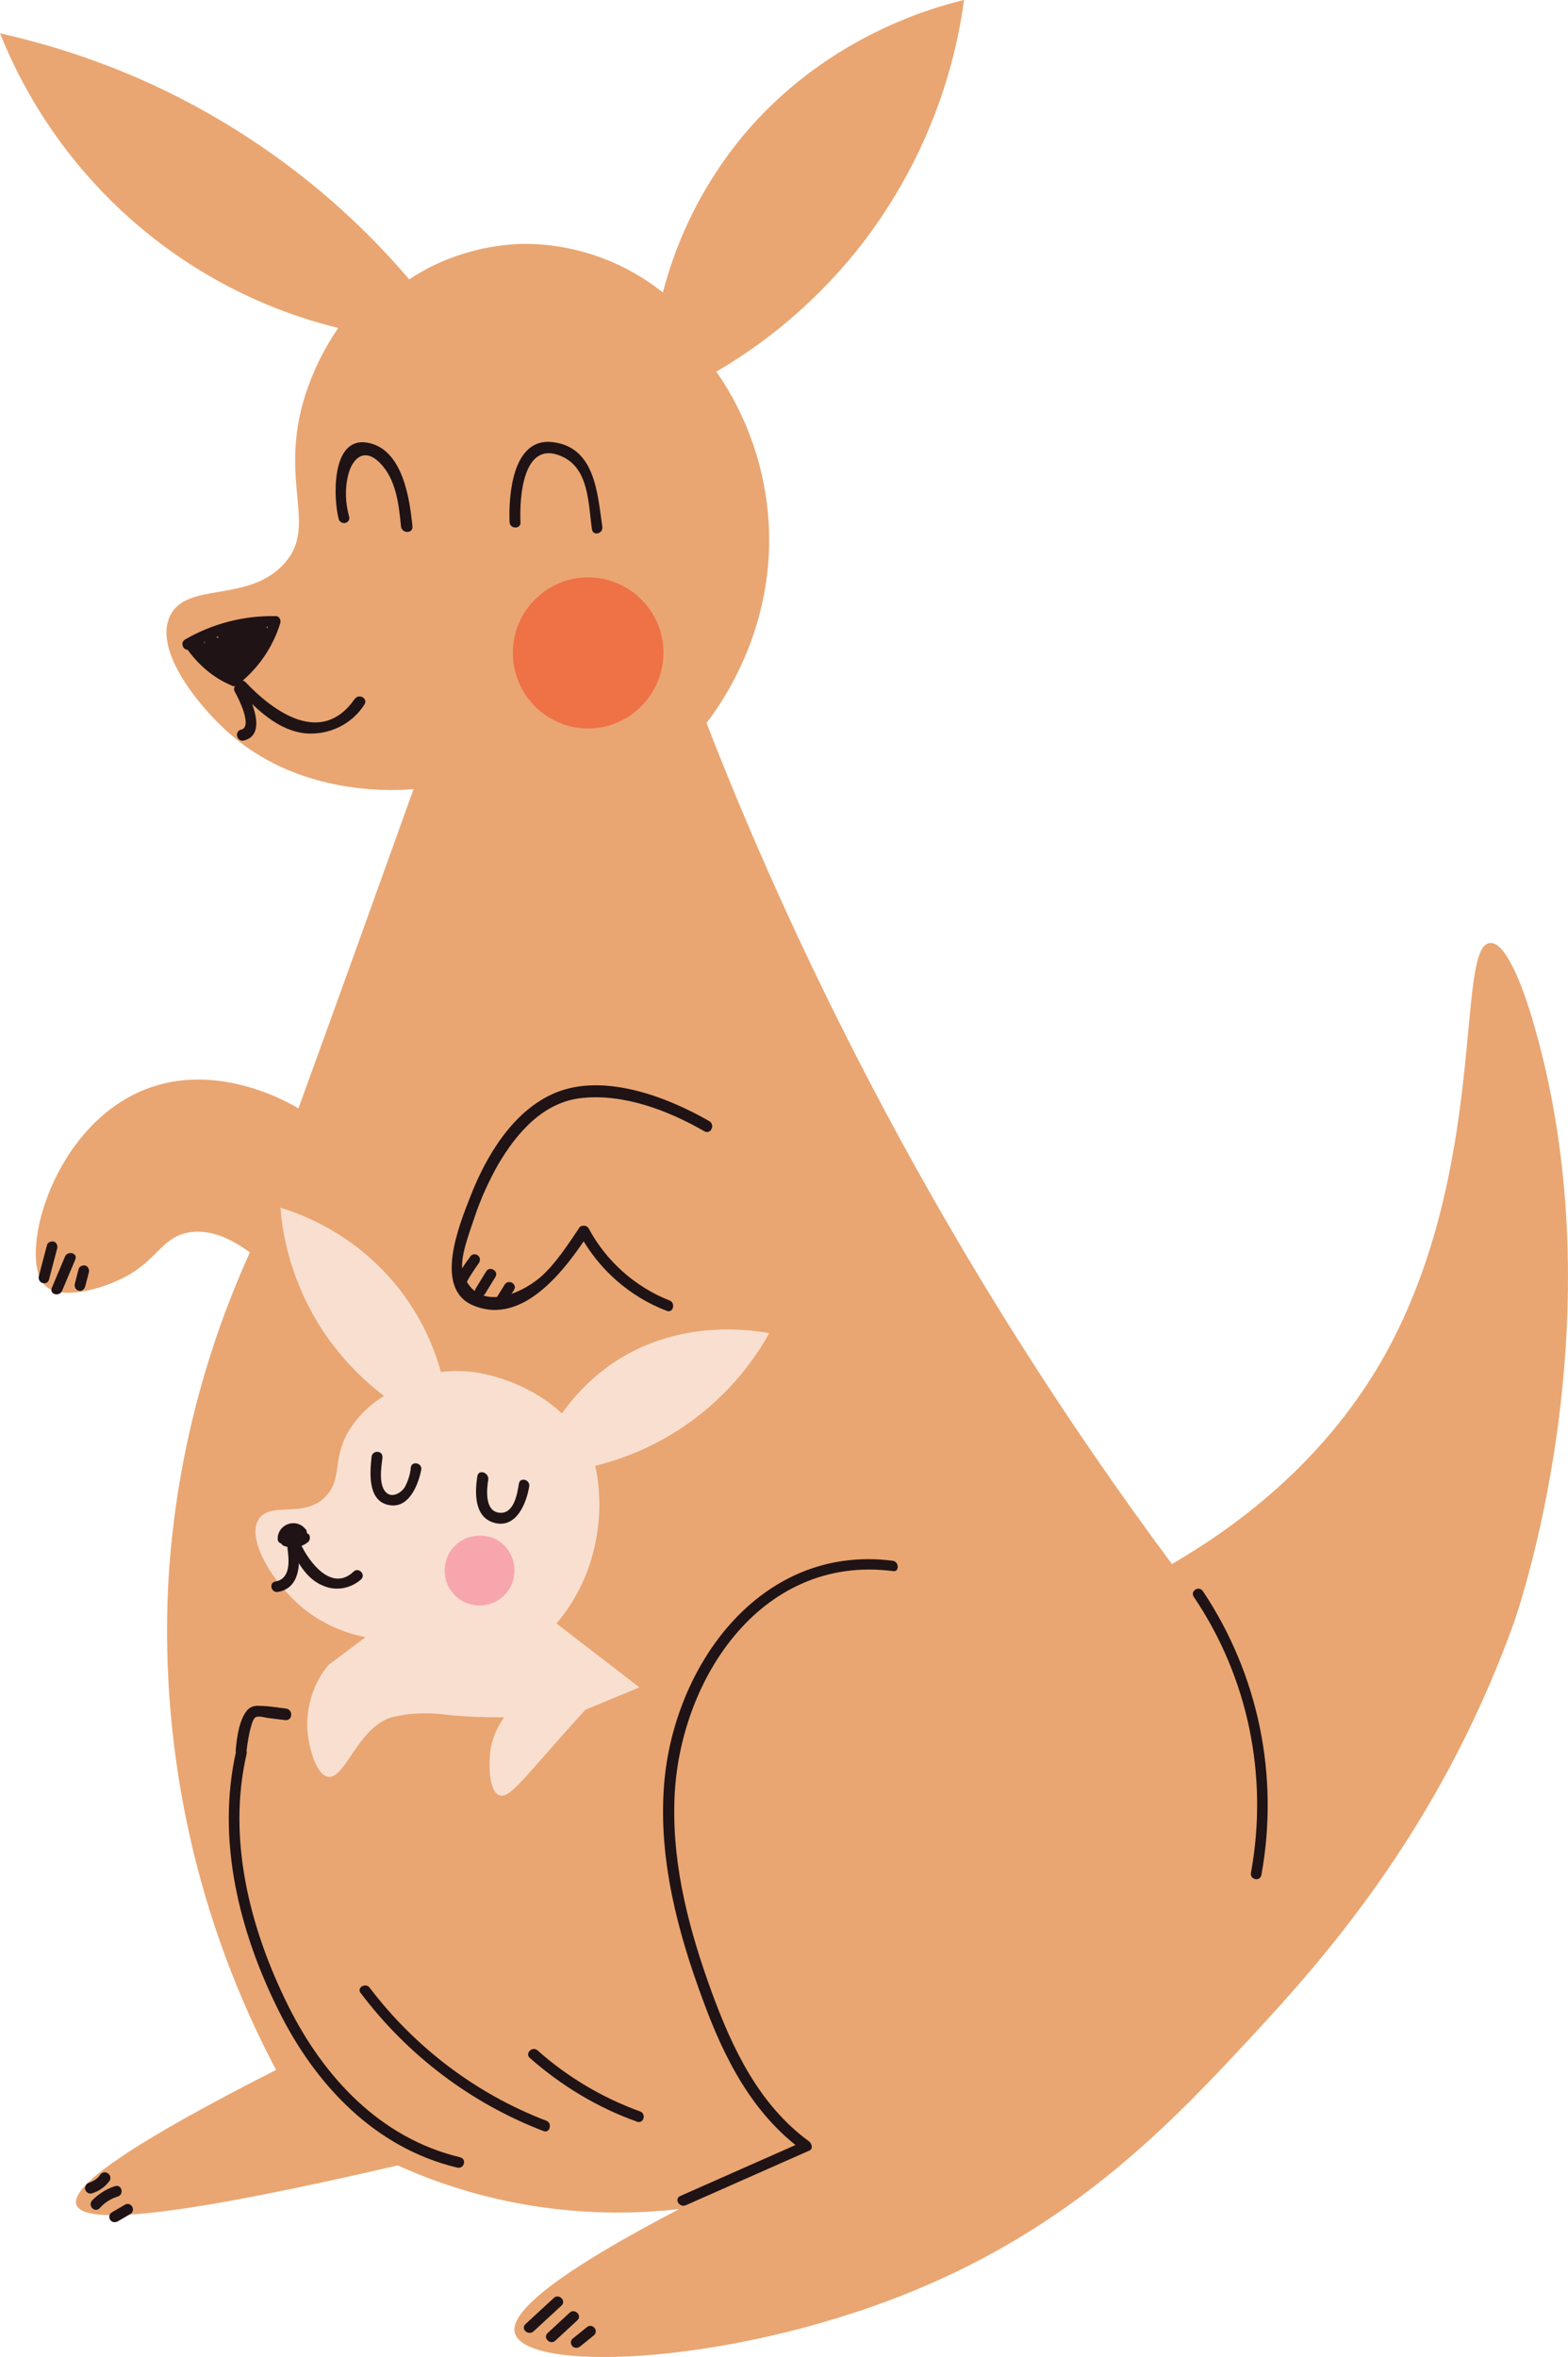 <?xml version="1.0" encoding="UTF-8"?><svg xmlns="http://www.w3.org/2000/svg" xmlns:xlink="http://www.w3.org/1999/xlink" height="431.9" preserveAspectRatio="xMidYMid meet" version="1.0" viewBox="0.0 0.0 287.4 431.9" width="287.4" zoomAndPan="magnify"><defs><clipPath id="a"><path d="M 0 0 L 287.398 0 L 287.398 431.91 L 0 431.91 Z M 0 0"/></clipPath></defs><g><g clip-path="url(#a)" id="change1_1"><path d="M 41.699 134.098 C 36.699 129.598 28.199 119.496 31.102 112.996 C 34.102 106.297 46 110.797 52.5 102.797 C 57.898 96.199 51.5 88.496 55.5 73.898 C 56.898 68.996 59.102 64.297 62 60.098 C 48.5 56.797 36 50.398 25.398 41.398 C 14.199 31.898 5.5 19.797 0 6.098 C 12 8.797 23.602 12.996 34.398 18.699 C 49.898 26.898 63.699 37.898 75 51.199 C 81 47.199 88.102 44.996 95.301 44.699 C 104.801 44.496 114.102 47.699 121.5 53.598 C 124.199 43.199 129.102 33.496 136 25.098 C 150.699 7.398 169.602 1.699 176.699 -0.004 C 174.5 16.297 168 31.699 158 44.699 C 150.699 54.098 141.602 62.098 131.301 68.098 C 137 76.297 140.301 85.898 140.898 95.898 C 142 115.098 132.398 128.699 129.5 132.496 C 138.898 156.699 149.801 180.297 162 203.199 C 177.5 232.297 195.102 260.098 214.801 286.598 C 225.801 280.199 241.898 268.797 253.102 249.598 C 273.102 214.996 266.602 173.297 273.102 172.797 C 276.5 172.496 280 183.898 280.699 186.199 C 297.5 241.898 277.398 297.598 277.398 297.598 C 263.602 335.797 241.898 359.699 229.398 373.199 C 215.301 388.398 198.199 406.496 170 418.699 C 136.102 433.398 96.699 434.996 94.398 427.598 C 93.398 424.496 98.801 418.199 124.5 404.797 C 106.898 406.797 89 404.098 72.898 396.797 C 35 405.598 15.398 408.098 14 403.996 C 12.801 400.496 25 392.297 50.602 379.297 C 36.199 352.098 29.398 321.598 30.801 290.898 C 31.898 269.699 37 248.898 45.801 229.496 C 42.801 227.297 38.602 224.996 34.301 225.898 C 29.602 226.898 28.699 230.996 22.898 233.996 C 18.602 236.297 11.102 238.297 8.301 235.598 C 3.199 230.699 9.301 206.797 26.199 199.797 C 39.398 194.297 52.699 201.898 54.699 203.098 C 61.801 183.598 68.801 164.098 75.801 144.598 C 70.102 145.098 54 145.199 41.699 134.098" fill="#e9a672"/></g><g id="change2_1"><path d="M 103 258.996 C 105.602 255.297 108.898 252.098 112.602 249.598 C 124.398 241.797 137.301 243.598 141 244.297 C 134.199 256.496 122.602 265.297 109.102 268.598 C 110.398 274.598 110 280.797 108.102 286.598 C 106.801 290.598 104.699 294.297 102 297.496 L 117.199 309.199 L 107.301 313.297 C 106.301 314.398 103.301 317.699 99.199 322.398 C 94.602 327.598 93 329.398 91.602 328.996 C 89.699 328.398 89.602 323.898 89.801 321.598 C 90 319.098 90.898 316.797 92.398 314.699 C 88.801 314.699 85.301 314.598 81.699 314.199 C 79.5 313.898 77.301 313.898 75.102 314.098 C 74.102 314.199 73.102 314.398 72.102 314.598 C 65.699 316.199 63.398 325.898 60.199 325.598 C 57.898 325.297 56.398 319.898 56.301 316.199 C 56.301 312.199 57.602 308.199 60.199 305.098 L 67 299.996 C 62.898 299.199 59.102 297.496 55.801 294.898 C 50.199 290.398 45.102 282.199 47.398 278.398 C 49.602 274.996 55.898 278.398 59.801 274.098 C 62.801 270.898 60.801 267.199 64.102 261.898 C 65.699 259.398 67.898 257.297 70.398 255.797 C 65.898 252.398 62.102 248.297 59 243.598 C 54.699 236.898 52 229.199 51.398 221.297 C 59.5 223.797 66.699 228.496 72.199 234.996 C 76.199 239.797 79.199 245.398 80.801 251.398 C 83.5 251.098 86.199 251.199 88.898 251.797 C 94.199 252.996 99.102 255.398 103 258.996" fill="#f8dfd0"/></g><g id="change3_1"><path d="M 65 128.098 C 59 136.699 50.301 130.598 45 124.996 C 44.102 124.098 42.699 125.496 43.602 126.398 C 47 129.898 50.898 133.898 56.102 134.398 C 60.398 134.699 64.5 132.699 66.801 129.098 C 67.5 127.996 65.801 126.996 65 128.098" fill="#1f1315"/></g><g id="change3_2"><path d="M 44.699 135.699 C 49.102 134.598 46 128.098 44.699 125.699 C 44.398 125.297 43.699 125.199 43.301 125.496 C 42.898 125.797 42.801 126.297 43 126.699 C 43.602 127.699 46.398 133.199 44.199 133.699 C 42.898 133.996 43.398 135.996 44.699 135.699" fill="#1f1315"/></g><g id="change3_3"><path d="M 110.398 96.496 C 109.5 90.398 109.102 81.797 101.102 80.996 C 93.898 80.297 93.199 90.898 93.398 95.699 C 93.5 96.996 95.5 96.996 95.398 95.699 C 95.199 91.297 95.801 80.496 102.898 83.598 C 108 85.797 107.801 92.297 108.5 96.996 C 108.699 98.297 110.602 97.797 110.398 96.496" fill="#1f1315"/></g><g id="change3_4"><path d="M 75.602 96.496 C 75.102 91.398 73.801 82.098 67.199 81.098 C 60.602 80.098 61.102 91.598 62.102 95.199 C 62.301 95.699 62.898 95.996 63.398 95.797 C 63.898 95.598 64.102 95.199 64 94.699 C 63.301 92.199 63.199 89.598 63.801 87.098 C 64.5 84.199 66.602 81.898 69.5 84.699 C 72.602 87.699 73.102 92.398 73.5 96.496 C 73.699 97.797 75.699 97.797 75.602 96.496" fill="#1f1315"/></g><g id="change3_5"><path d="M 130.102 205.496 C 122.301 200.996 110.801 196.598 101.898 200.199 C 94.102 203.398 89.102 211.797 86.199 219.297 C 84.199 224.398 79.398 236.098 86.699 239.199 C 95.898 243.098 103.699 232.496 107.898 226.098 L 106.199 226.098 C 109.699 232.598 115.398 237.598 122.199 240.199 C 123.398 240.699 123.898 238.699 122.699 238.297 C 116.398 235.797 111.102 231.098 107.898 225.098 C 107.602 224.598 107 224.496 106.5 224.699 C 106.301 224.797 106.199 224.898 106.102 225.098 C 104 228.199 101.898 231.496 99.102 233.996 C 95 237.496 87.301 240.398 84.898 233.398 C 84 230.898 86.199 225.496 87 222.996 C 88.102 219.699 89.602 216.398 91.301 213.398 C 94.699 207.598 99.602 201.898 106.699 201.199 C 114.398 200.398 122.5 203.496 129.102 207.297 C 129.602 207.598 130.199 207.398 130.398 206.898 C 130.699 206.398 130.5 205.797 130.102 205.496" fill="#1f1315"/></g><g id="change3_6"><path d="M 163.602 285.996 C 139.301 282.898 123.301 305.398 121.699 327.297 C 120.699 340.699 124.199 353.996 128.801 366.398 C 132.699 377.098 137.898 387.398 147.301 394.199 L 147.301 392.398 L 124.699 402.398 C 123.5 402.898 124.5 404.598 125.699 404.098 L 148.301 394.098 C 149.102 393.797 148.801 392.797 148.301 392.398 C 139.102 385.699 134.199 375.297 130.398 364.898 C 126.398 353.898 123.301 342.297 123.602 330.496 C 124 308.598 139.102 284.699 163.699 287.898 C 164.898 288.098 164.801 286.098 163.602 285.996" fill="#1f1315"/></g><g id="change3_7"><path d="M 43.301 320.797 C 39.602 336.996 43.801 353.898 51.102 368.496 C 57.801 381.996 68.699 393.598 83.801 397.199 C 85.102 397.496 85.602 395.598 84.301 395.297 C 69.699 391.797 59.301 380.598 52.801 367.496 C 45.801 353.398 41.602 336.996 45.199 321.398 C 45.5 320.098 43.602 319.496 43.301 320.797" fill="#1f1315"/></g><g id="change3_8"><path d="M 66.102 365.199 C 74.699 376.598 86.301 385.398 99.602 390.496 C 100.801 390.996 101.301 388.996 100.102 388.598 C 87.301 383.699 76.102 375.199 67.801 364.297 C 67.102 363.199 65.301 364.199 66.102 365.199" fill="#1f1315"/></g><g id="change3_9"><path d="M 97.102 377.098 C 102.898 382.199 109.5 386.199 116.801 388.797 C 118 389.199 118.5 387.297 117.301 386.898 C 110.398 384.398 104 380.598 98.5 375.699 C 97.5 374.898 96.199 376.297 97.102 377.098" fill="#1f1315"/></g><g id="change3_10"><path d="M 52.5 313.098 C 50.898 312.898 49.199 312.598 47.602 312.598 C 46.801 312.496 45.898 312.699 45.301 313.398 C 43.801 315.199 43.398 318.496 43.199 320.797 C 43.102 322.098 45.102 322.098 45.199 320.797 C 45.301 319.699 45.5 318.699 45.699 317.598 C 45.898 316.898 46.199 315.297 46.699 314.797 C 47.199 314.297 48.398 314.699 49 314.797 L 52.301 315.199 C 53.699 315.297 53.699 313.297 52.5 313.098" fill="#1f1315"/></g><g id="change3_11"><path d="M 231.199 343.598 C 234.5 325.496 230.699 306.898 220.5 291.598 C 219.801 290.496 218.102 291.496 218.801 292.598 C 228.801 307.398 232.5 325.496 229.301 343.098 C 229 344.398 230.898 344.898 231.199 343.598" fill="#1f1315"/></g><g id="change3_12"><path d="M 97.801 427.199 L 102.898 422.496 C 103.898 421.598 102.398 420.199 101.5 421.098 L 96.398 425.797 C 95.301 426.699 96.801 428.098 97.801 427.199" fill="#1f1315"/></g><g id="change3_13"><path d="M 101.801 428.898 L 105.801 425.199 C 106.801 424.297 105.301 422.898 104.398 423.797 L 100.398 427.496 C 99.398 428.398 100.898 429.797 101.801 428.898" fill="#1f1315"/></g><g id="change3_14"><path d="M 106.301 429.996 L 108.898 427.898 C 109.301 427.496 109.301 426.898 108.898 426.496 C 108.5 426.098 107.898 426.098 107.5 426.496 L 104.898 428.598 C 104.5 428.996 104.602 429.699 105 429.996 C 105.301 430.297 105.898 430.297 106.301 429.996" fill="#1f1315"/></g><g id="change3_15"><path d="M 16.898 401.898 C 18.199 401.496 19.301 400.699 20.102 399.598 C 20.398 399.098 20.199 398.496 19.699 398.199 C 19.199 397.898 18.602 398.098 18.301 398.598 C 17.801 399.297 17.102 399.699 16.301 399.996 C 15.801 400.098 15.5 400.699 15.602 401.199 C 15.801 401.797 16.398 402.098 16.898 401.898" fill="#1f1315"/></g><g id="change3_16"><path d="M 21.102 400.598 C 19.5 401.098 18.102 401.996 16.898 403.199 C 16 404.199 17.398 405.598 18.301 404.598 C 19.199 403.598 20.301 402.898 21.602 402.496 C 22.801 402.098 22.301 400.199 21.102 400.598" fill="#1f1315"/></g><g id="change3_17"><path d="M 21.5 407.098 L 23.898 405.699 C 24.398 405.398 24.5 404.797 24.199 404.297 C 23.898 403.898 23.398 403.699 22.898 403.996 L 20.5 405.398 C 20 405.699 19.898 406.297 20.199 406.797 C 20.5 407.199 21 407.297 21.5 407.098" fill="#1f1315"/></g><g id="change3_18"><path d="M 86.102 230.398 C 85.102 231.699 84.301 232.996 83.602 234.398 C 83 235.496 84.699 236.496 85.301 235.398 C 86 233.996 86.898 232.699 87.801 231.398 C 88.102 230.898 88 230.297 87.5 229.996 C 87.102 229.699 86.398 229.797 86.102 230.398 C 86.102 230.297 86.102 230.297 86.102 230.398" fill="#1f1315"/></g><g id="change3_19"><path d="M 88.898 237.098 L 90.801 233.996 C 91.5 232.898 89.699 231.898 89.102 232.996 L 87.199 236.098 C 86.5 237.199 88.199 238.199 88.898 237.098" fill="#1f1315"/></g><g id="change3_20"><path d="M 92.5 235.398 L 91.199 237.496 C 90.5 238.598 92.199 239.598 92.898 238.496 L 94.199 236.398 C 94.898 235.297 93.199 234.297 92.5 235.398" fill="#1f1315"/></g><g id="change3_21"><path d="M 9 234.398 L 10.5 228.699 C 10.602 228.199 10.301 227.598 9.801 227.496 C 9.301 227.398 8.699 227.699 8.602 228.199 L 7.102 233.898 C 7 234.398 7.301 234.996 7.801 235.098 C 8.301 235.297 8.898 234.996 9 234.398" fill="#1f1315"/></g><g id="change3_22"><path d="M 11.398 236.496 L 13.801 230.797 C 14.301 229.598 12.398 229.098 11.898 230.297 L 9.5 235.996 C 9 237.199 10.898 237.699 11.398 236.496" fill="#1f1315"/></g><g id="change3_23"><path d="M 15.602 235.797 L 16.301 233.098 C 16.398 232.598 16.102 231.996 15.602 231.898 C 15.102 231.797 14.5 232.098 14.398 232.598 L 13.699 235.297 C 13.602 235.797 13.898 236.398 14.398 236.496 C 14.801 236.699 15.398 236.398 15.602 235.797" fill="#1f1315"/></g><g id="change3_24"><path d="M 87.5 270.496 C 87 273.598 86.898 278.199 90.801 279.098 C 94.699 279.996 96.5 275.398 97 272.398 C 97.199 271.098 95.301 270.598 95.102 271.898 C 94.801 273.797 94.199 277.496 91.5 277.199 C 88.801 276.898 89.199 272.898 89.5 271.098 C 89.602 269.797 87.699 269.199 87.5 270.496" fill="#1f1315"/></g><g id="change3_25"><path d="M 68.102 266.996 C 67.801 269.797 67.398 274.699 70.898 275.699 C 74.801 276.797 76.602 272.297 77.199 269.398 C 77.5 268.098 75.5 267.598 75.301 268.898 C 75.199 270.098 74.801 271.398 74.199 272.496 C 73.602 273.496 72 274.496 70.898 273.598 C 69.301 272.297 69.898 268.797 70.102 267.098 C 70.199 265.699 68.199 265.699 68.102 266.996" fill="#1f1315"/></g><g id="change3_26"><path d="M 53.398 283.898 C 54.699 286.598 56.398 289.496 59.301 290.598 C 61.602 291.598 64.301 291.098 66.199 289.398 C 67.102 288.496 65.699 287.098 64.801 287.996 C 60.801 291.797 56.602 286.199 55.102 282.898 C 54.602 281.699 52.898 282.699 53.398 283.898" fill="#1f1315"/></g><g id="change3_27"><path d="M 51 291.699 C 55 290.996 55.102 286.398 54.602 283.297 C 54.398 281.996 52.5 282.598 52.699 283.797 C 53 285.898 53.301 289.297 50.5 289.797 C 49.199 289.996 49.699 291.996 51 291.699" fill="#1f1315"/></g><g id="change3_28"><path d="M 52.102 283.297 C 53.5 283.797 55.102 283.598 56.301 282.699 C 56.801 282.398 56.898 281.797 56.699 281.297 C 56.699 281.199 56.602 281.199 56.5 281.098 C 55 279.797 52.801 279.797 51.301 281.098 C 50.898 281.496 50.898 282.098 51.301 282.496 C 51.398 282.598 51.398 282.598 51.5 282.699 C 53 283.598 55.102 283.199 56 281.598 C 56.102 281.496 56.102 281.398 56.102 281.297 C 56.301 280.898 56.301 280.398 55.898 280.098 C 54.898 278.898 53.102 278.797 51.898 279.797 C 51.301 280.297 50.898 281.098 50.898 281.898 C 50.801 283.199 52.801 283.199 52.898 281.898 C 53 280.898 54 280.996 54.5 281.598 L 54.301 280.398 C 54 281.098 53.301 281.398 52.602 281.199 C 52.5 281.199 52.398 281.098 52.398 281.098 L 52.602 282.699 C 53.301 282.098 54.301 282.098 55 282.699 L 55.199 281.098 C 54.398 281.699 53.398 281.797 52.5 281.496 C 51.5 280.996 50.898 282.898 52.102 283.297" fill="#1f1315"/></g><g id="change3_29"><path d="M 34.199 118.797 C 36.301 121.797 39.102 124.199 42.398 125.598 C 42.699 125.797 43.102 125.797 43.398 125.598 C 47.199 122.699 50 118.699 51.398 114.098 C 51.5 113.598 51.199 112.996 50.699 112.898 C 50.602 112.898 50.5 112.898 50.398 112.898 C 44.602 112.797 38.898 114.297 33.898 117.199 C 33.398 117.496 33.301 118.098 33.602 118.598 C 33.898 119.098 34.5 119.199 35 118.898 C 39.699 116.199 45.102 114.797 50.5 114.797 L 49.5 113.496 C 48.602 116.898 46.699 119.996 44.102 122.398 C 42.5 123.699 41.801 123.098 40.199 121.996 C 38.602 120.797 37.199 119.297 36 117.699 C 35.301 116.797 33.5 117.797 34.199 118.797" fill="#1f1315"/></g><g id="change3_30"><path d="M 35.898 119.297 C 37.301 119.297 38.102 120.996 39 121.996 C 39.699 122.797 40.5 123.398 41.5 123.699 C 42 123.797 42.602 123.496 42.699 122.996 C 42.801 122.699 42.699 122.496 42.602 122.199 C 41.5 120.297 39.801 118.797 37.898 117.898 C 36.898 117.398 35.801 118.598 36.699 119.496 C 38.699 121.398 40.898 123.098 43.301 124.598 C 43.801 124.898 44.398 124.699 44.699 124.199 C 44.801 123.996 44.898 123.699 44.801 123.398 C 44.199 120.297 42 117.699 38.898 116.699 C 38.199 116.398 37.5 117.199 37.699 117.898 C 38.199 119.797 40.898 124.699 43.5 122.598 C 46.102 120.496 40.5 117.098 39 116.398 C 38.5 116.098 37.898 116.297 37.602 116.797 C 37.398 117.098 37.398 117.496 37.602 117.797 C 38.5 119.898 41.199 123.598 43.898 121.598 C 46.102 120.098 43 116.898 41.699 115.898 C 41.301 115.496 40.699 115.496 40.301 115.898 C 40 116.199 39.898 116.598 40 116.898 C 40.301 118.699 42.5 122.699 44.801 120.898 C 47.301 118.898 43.801 116.098 42 115.398 C 41.5 115.297 40.898 115.598 40.801 116.098 C 40.602 117.797 41.398 119.398 42.801 120.199 C 43.801 120.898 45.199 121.297 45.898 119.996 C 47.301 117.598 43.699 113.398 41.898 116.297 C 41.301 117.398 41.699 118.699 42.801 119.297 C 44.199 120.199 45.898 119.297 46.801 118.098 C 47.602 117.199 48.301 115.797 47.301 114.797 C 46 113.496 43 115.699 41.801 116.199 C 40.602 116.699 41.5 118.297 42.602 117.996 C 44.602 117.598 46.602 116.898 48.5 116.098 C 49.398 115.699 48.898 114.199 48 114.199 C 46.398 114.199 44.699 114.398 43.199 114.898 L 43.699 116.797 C 44.699 116.398 45.801 116.199 46.898 116.199 L 45.898 114.898 C 45.5 116.996 44.199 118.898 42.398 120.098 L 43.602 121.699 L 47.199 117.297 L 45.5 116.598 C 45.5 118.098 44.699 119.496 43.398 120.398 L 44.898 121.699 L 48.898 116.797 L 47.301 115.598 C 46.301 116.996 45.199 118.398 43.898 119.598 C 43 120.496 44.398 121.898 45.301 120.996 C 46.301 119.996 47.199 118.898 47.898 117.699 C 48.102 117.199 47.898 116.598 47.398 116.398 C 47 116.199 46.5 116.297 46.199 116.699 L 43 121.598 C 42.301 122.699 44 123.699 44.699 122.598 L 48 117.996 L 46.301 116.996 C 45.699 118.098 44.898 118.996 44 119.898 L 45.398 121.297 C 46.801 119.898 48 118.496 49.102 116.898 C 49.699 115.996 48.301 114.797 47.5 115.699 L 43.5 120.496 C 43.199 120.898 43.199 121.598 43.699 121.898 C 44.102 122.199 44.602 122.199 44.898 121.898 C 46.5 120.699 47.5 118.699 47.602 116.699 C 47.602 116.098 47.199 115.699 46.602 115.699 C 46.301 115.699 46.102 115.797 45.898 115.996 L 42.301 120.398 C 41.602 121.199 42.5 122.699 43.5 121.996 C 45.801 120.496 47.398 118.199 48 115.598 C 48.102 115.098 47.801 114.496 47.301 114.398 C 47.199 114.398 47.102 114.398 47 114.398 C 45.699 114.398 44.5 114.598 43.301 115.098 C 42.102 115.598 42.602 117.398 43.801 116.996 C 45.199 116.598 46.699 116.398 48.102 116.398 L 47.602 114.496 C 45.898 115.297 44.102 115.797 42.199 116.199 L 43 117.996 L 44.699 117.199 C 45.602 116.699 45.801 116.598 45.301 116.996 C 45.301 117.699 44.699 118.297 44 118.297 C 43.301 118.297 42.699 117.699 42.699 116.996 C 42.699 116.898 42.699 116.699 42.699 116.598 L 41.5 117.297 L 42.5 117.797 C 43.199 118.996 43.301 119.199 42.801 118.496 C 42.398 117.898 42.102 117.098 42 116.398 L 40.301 117.398 C 40.602 117.699 42.801 119.496 42.5 119.898 C 41.301 121.098 39.699 117.496 39.398 116.898 L 38 118.297 C 39.301 118.797 40.5 119.598 41.5 120.699 C 42.398 121.598 41.398 120.797 41 120.398 C 40.301 119.598 39.801 118.598 39.5 117.496 L 38.301 118.699 C 40.602 119.598 42.301 121.598 42.801 123.996 L 44.301 122.898 C 42.102 121.496 40 119.898 38.199 118.098 L 37 119.699 C 38.699 120.496 40.102 121.699 41 123.297 L 42.102 121.797 C 39.5 120.996 39.102 117.496 36 117.398 C 35.398 117.398 35 117.797 35 118.398 C 35 118.996 35.301 119.297 35.898 119.297" fill="#1f1315"/></g><g id="change3_31"><path d="M 43.699 121.898 C 44.699 122.098 45.699 121.496 46 120.496 C 46 120.398 46.102 120.199 46.102 120.098 C 46.102 119.496 45.699 119.098 45.102 119.098 C 44.801 119.098 44.602 119.199 44.398 119.398 C 43.801 120.098 43.699 120.996 44.102 121.797 C 44.398 122.297 45 122.398 45.5 122.098 C 45.699 121.996 45.898 121.797 45.898 121.496 L 46.398 118.496 C 46.5 117.996 46.199 117.398 45.699 117.297 C 45.199 117.199 44.602 117.496 44.5 117.996 L 43.898 120.996 L 45.699 120.797 C 45.699 120.898 45.699 120.797 45.699 120.797 L 44 120.098 C 44 119.996 44.102 119.898 44.199 119.898 C 44.199 119.898 44.199 119.898 44.301 119.898 C 43 119.699 42.5 121.598 43.699 121.898" fill="#1f1315"/></g><g id="change3_32"><path d="M 44.801 121.098 C 44.102 121.496 43.699 122.297 43.602 123.098 C 43.602 123.699 44 124.098 44.602 124.098 C 45.199 124.098 45.602 123.699 45.602 123.098 C 45.602 122.598 45.5 122.098 45.301 121.699 C 45.102 121.297 44.602 121.098 44.199 121.199 C 43.5 121.398 42.801 121.898 42.398 122.496 C 41.699 123.598 43.398 124.598 44.102 123.496 C 44.199 123.297 44.5 123.098 44.699 123.098 L 43.602 122.598 C 43.602 122.699 43.602 122.898 43.602 122.996 L 45.602 122.996 C 45.602 122.898 45.699 122.797 45.801 122.699 C 46.898 122.098 45.898 120.398 44.801 121.098" fill="#1f1315"/></g><g id="change4_1"><path d="M 121.602 119.598 C 121.602 127.199 115.398 133.496 107.801 133.496 C 100.199 133.496 94 127.297 94 119.598 C 94 111.996 100.199 105.797 107.801 105.797 C 115.398 105.797 121.602 111.996 121.602 119.598" fill="#ef7146"/></g><g id="change5_1"><path d="M 94.301 287.797 C 94.301 291.398 91.398 294.199 87.898 294.199 C 84.301 294.199 81.5 291.297 81.5 287.797 C 81.5 284.199 84.398 281.398 87.898 281.398 C 91.5 281.297 94.301 284.199 94.301 287.797 C 94.398 287.797 94.398 287.797 94.301 287.797" fill="#f8a6ae"/></g></g></svg>